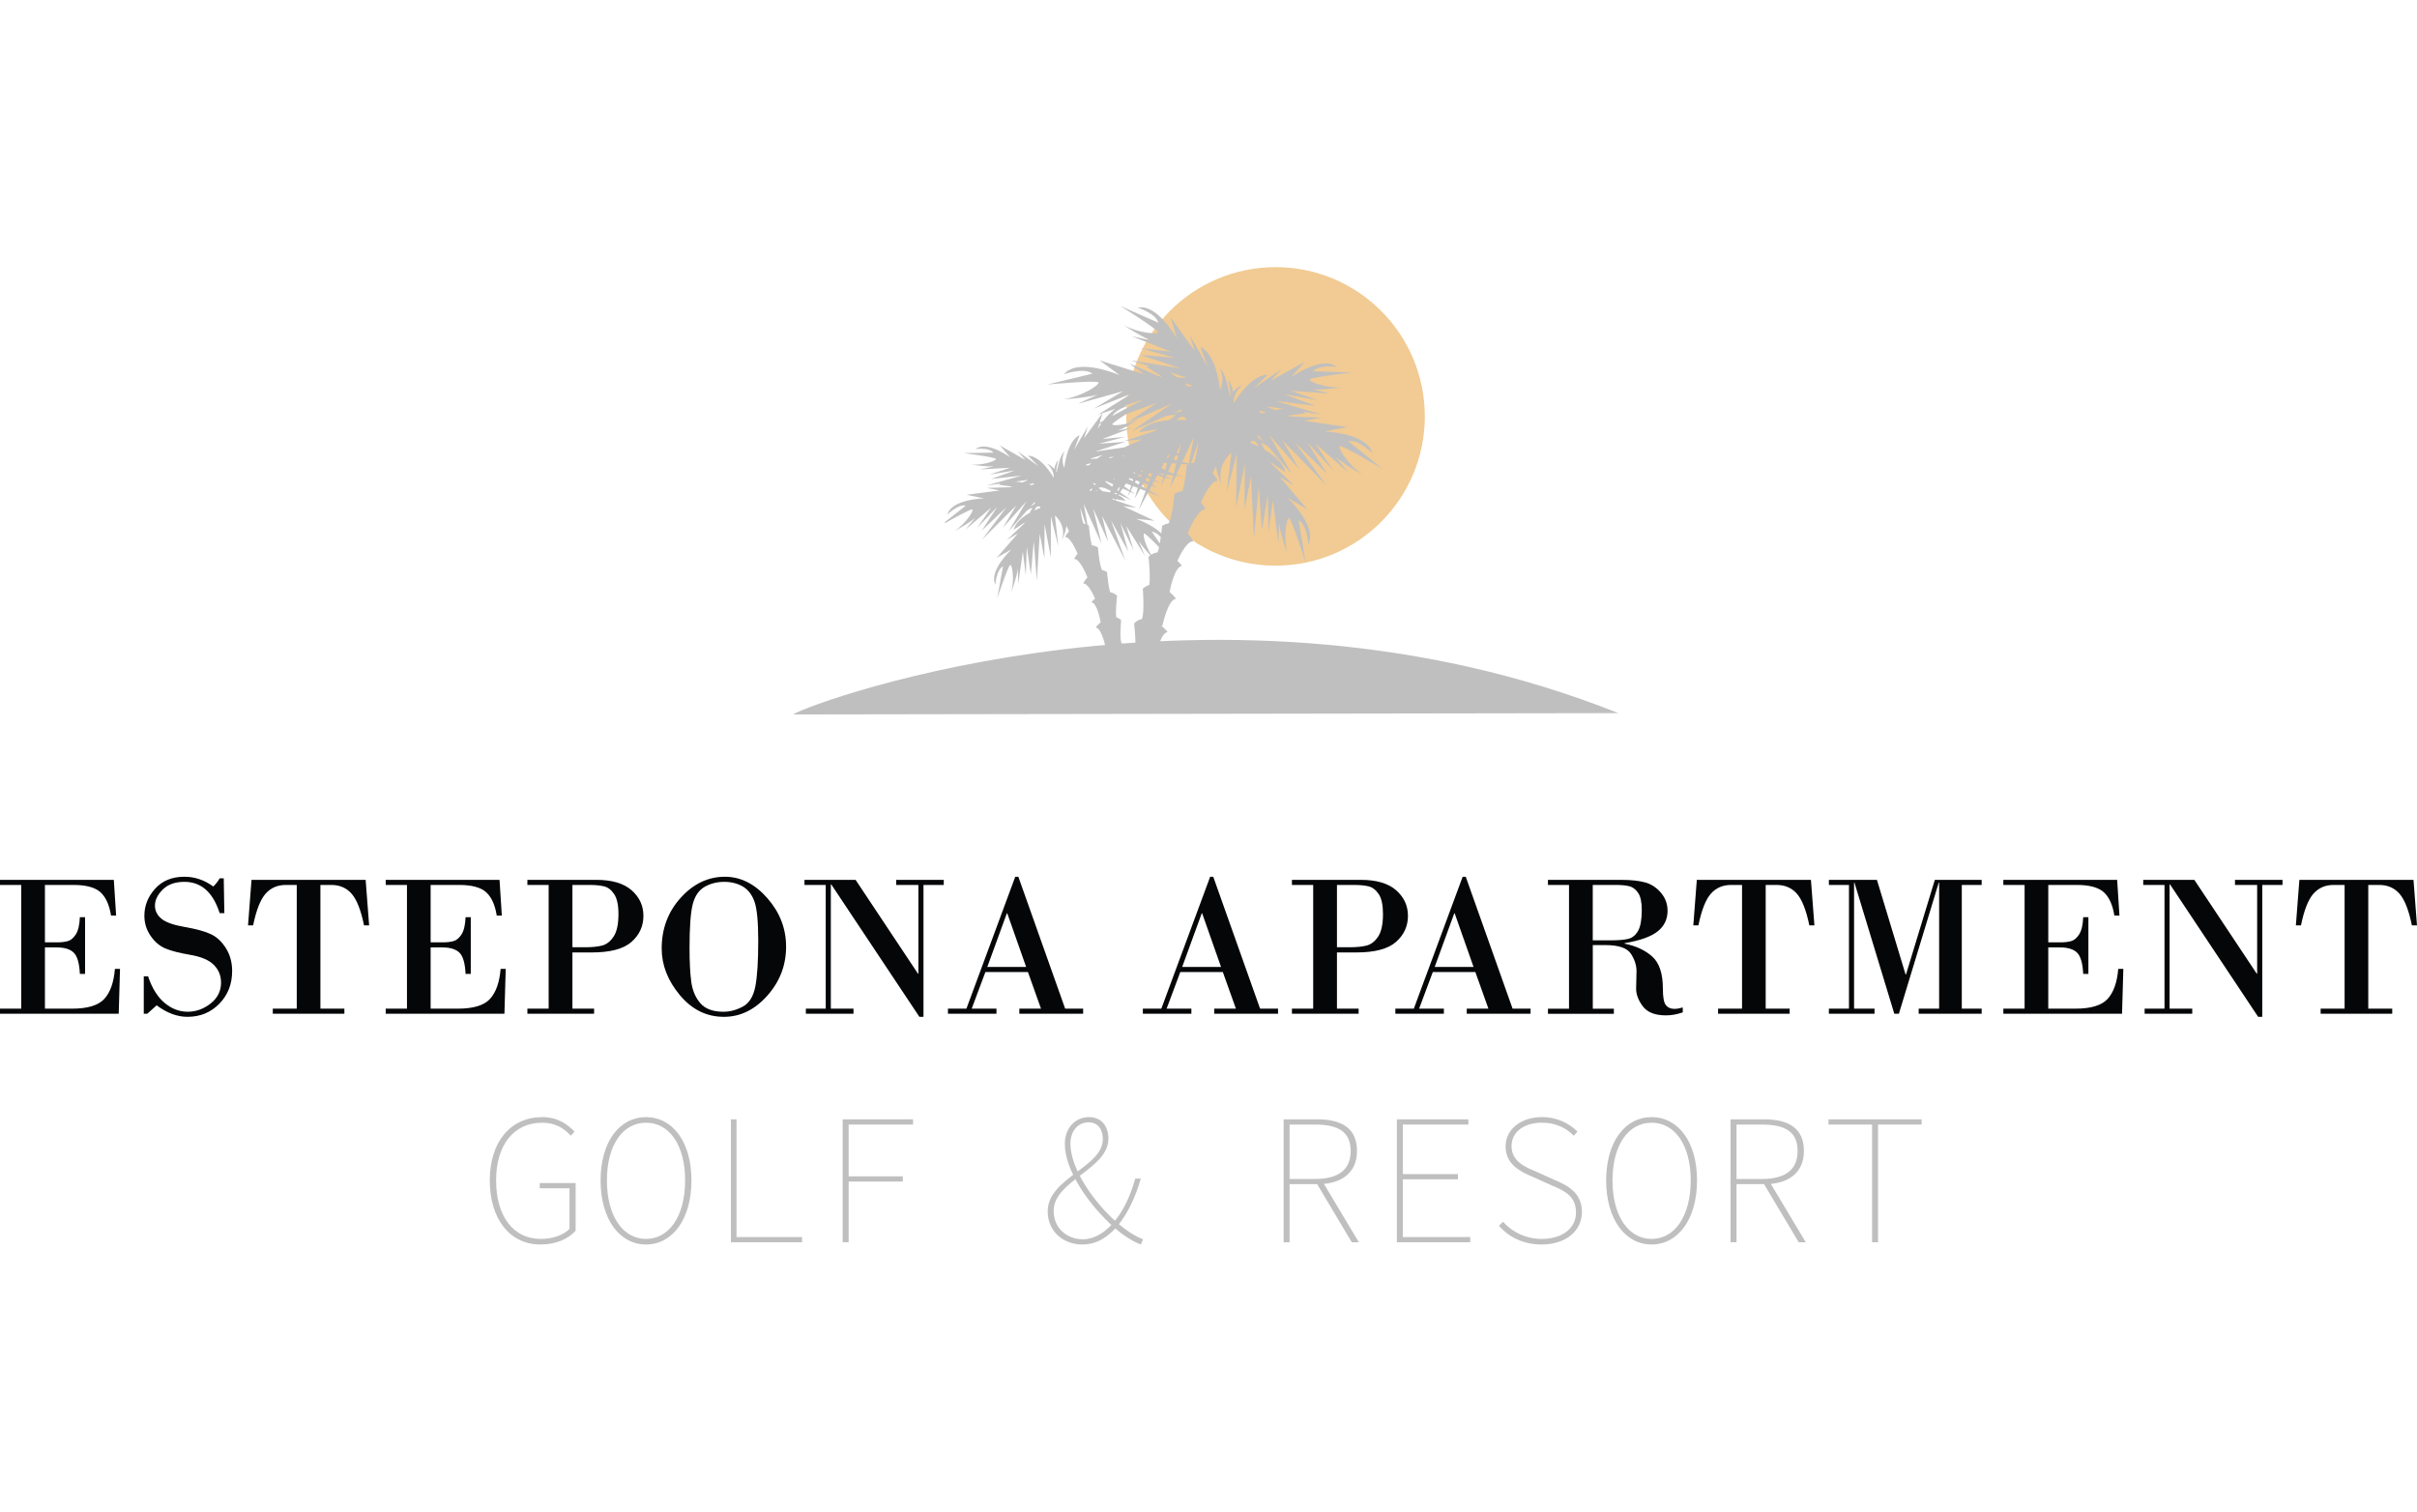 <?xml version="1.0" encoding="utf-8"?>
<!-- Generator: Adobe Illustrator 16.0.0, SVG Export Plug-In . SVG Version: 6.00 Build 0)  -->
<!DOCTYPE svg PUBLIC "-//W3C//DTD SVG 1.1//EN" "http://www.w3.org/Graphics/SVG/1.1/DTD/svg11.dtd">
<svg version="1.1" id="Livello_1" xmlns="http://www.w3.org/2000/svg" xmlns:xlink="http://www.w3.org/1999/xlink" x="0px" y="0px"
	 width="275px" height="172px" viewBox="0 0 275 172" enable-background="new 0 0 275 172" xml:space="preserve">
<g>
	<defs>
		<rect id="SVGID_1_" y="30.397" width="275" height="111.207"/>
	</defs>
	<clipPath id="SVGID_2_">
		<use xlink:href="#SVGID_1_"  overflow="visible"/>
	</clipPath>
	<path clip-path="url(#SVGID_2_)" fill="#050607" d="M5.112,100.691v6.533h1.375c0.484,0,0.895-0.047,1.232-0.143
		c0.337-0.094,0.64-0.35,0.909-0.766c0.269-0.418,0.422-1.068,0.46-1.955h0.591v6.453H9.088c-0.061-1.227-0.297-2.035-0.71-2.426
		c-0.412-0.389-1.042-0.584-1.891-0.584H5.112v6.965h3.102c1.757,0,2.975-0.371,3.652-1.109c0.678-0.738,1.081-1.877,1.21-3.414
		h0.579l-0.147,5.102H0v-0.578h2.419v-14.078H0v-0.578h12.951l0.261,4.066h-0.579c-0.197-1.234-0.603-2.123-1.216-2.668
		c-0.613-0.547-1.635-0.82-3.067-0.82H5.112z"/>
	<path clip-path="url(#SVGID_2_)" fill="#050607" d="M25.458,99.943l0.068,3.953h-0.534c-0.757-2.371-2.094-3.557-4.01-3.557
		c-1.061,0-1.883,0.293-2.471,0.881c-0.586,0.588-0.88,1.195-0.88,1.822c0,0.584,0.245,1.08,0.733,1.49
		c0.489,0.408,1.38,0.725,2.675,0.947c1.295,0.223,2.282,0.496,2.959,0.816c0.679,0.324,1.25,0.859,1.716,1.609
		c0.465,0.75,0.699,1.609,0.699,2.578c0,1.494-0.487,2.734-1.46,3.727c-0.973,0.992-2.18,1.488-3.618,1.488
		c-1.174,0-2.345-0.436-3.511-1.307l-1.068,0.955h-0.398v-4.262h0.489c0.446,1.342,1.071,2.348,1.874,3.023
		c0.803,0.674,1.682,1.012,2.635,1.012c0.947,0,1.816-0.314,2.607-0.938c0.792-0.627,1.188-1.416,1.188-2.369
		c0-0.803-0.275-1.479-0.824-2.027s-1.439-0.928-2.67-1.137c-1.23-0.209-2.175-0.451-2.834-0.727
		c-0.659-0.277-1.223-0.758-1.692-1.443c-0.47-0.686-0.704-1.445-0.704-2.277c0-1.152,0.408-2.18,1.227-3.086
		c0.817-0.904,1.927-1.357,3.329-1.357c1.174,0,2.269,0.371,3.284,1.113c0.279-0.264,0.522-0.574,0.727-0.93H25.458z"/>
	<path clip-path="url(#SVGID_2_)" fill="#050607" d="M28.617,100.113h12.985l0.397,5.18H41.42c-0.356-1.734-0.827-2.934-1.414-3.602
		c-0.587-0.666-1.357-1-2.312-1h-1.238v14.078h2.727v0.578h-8.146v-0.578h2.727v-14.078h-1.238c-0.954,0-1.725,0.334-2.311,1
		c-0.587,0.668-1.059,1.867-1.415,3.602h-0.58L28.617,100.113z"/>
	<path clip-path="url(#SVGID_2_)" fill="#050607" d="M48.997,100.691v6.533h1.375c0.485,0,0.896-0.047,1.232-0.143
		c0.337-0.094,0.64-0.35,0.909-0.766c0.269-0.418,0.422-1.068,0.46-1.955h0.591v6.453h-0.591c-0.061-1.227-0.297-2.035-0.71-2.426
		c-0.412-0.389-1.042-0.584-1.891-0.584h-1.375v6.965h3.102c1.757,0,2.974-0.371,3.652-1.109c0.677-0.738,1.081-1.877,1.209-3.414
		h0.58l-0.147,5.102H43.885v-0.578h2.419v-14.078h-2.419v-0.578h12.951l0.261,4.066h-0.579c-0.197-1.234-0.603-2.123-1.216-2.668
		c-0.613-0.547-1.635-0.82-3.067-0.82H48.997z"/>
	<path clip-path="url(#SVGID_2_)" fill="#050607" d="M65.129,108.373v6.396h2.465v0.578h-7.589v-0.578h2.419v-14.078h-2.419v-0.578
		h7.85c1.771,0,3.107,0.393,4.005,1.18c0.897,0.789,1.346,1.758,1.346,2.91c0,1.182-0.453,2.172-1.358,2.971
		s-2.411,1.199-4.516,1.199H65.129z M65.129,100.691v7.09h1.465c0.765,0,1.402-0.064,1.909-0.193
		c0.507-0.129,0.945-0.471,1.312-1.021c0.367-0.553,0.551-1.41,0.551-2.568c0-1.023-0.162-1.773-0.483-2.256
		c-0.321-0.48-0.702-0.777-1.141-0.887c-0.44-0.109-0.985-0.164-1.637-0.164H65.129z"/>
	<path clip-path="url(#SVGID_2_)" fill="#050607" d="M82.363,115.699c-1.969,0-3.641-0.826-5.016-2.477
		c-1.374-1.65-2.062-3.416-2.062-5.293c0-2.258,0.722-4.184,2.164-5.777c1.443-1.594,3.119-2.393,5.027-2.393
		c1.795,0,3.405,0.811,4.828,2.432c1.424,1.621,2.136,3.461,2.136,5.521c0,2.121-0.714,3.982-2.142,5.584
		S84.226,115.699,82.363,115.699 M82.408,100.34c-0.833,0-1.582,0.191-2.243,0.572c-0.664,0.383-1.113,1.049-1.353,1.996
		c-0.238,0.945-0.358,2.598-0.358,4.953c0,1.629,0.068,2.926,0.204,3.896c0.137,0.969,0.483,1.771,1.04,2.408
		c0.557,0.635,1.429,0.955,2.619,0.955c0.727,0,1.456-0.193,2.187-0.58s1.208-1.146,1.431-2.277
		c0.224-1.133,0.335-2.873,0.335-5.221c0-2.129-0.138-3.598-0.414-4.408c-0.276-0.811-0.72-1.396-1.33-1.756
		C83.917,100.521,83.211,100.34,82.408,100.34"/>
	<polygon clip-path="url(#SVGID_2_)" fill="#050607" points="105.072,100.691 105.072,115.699 104.606,115.699 94.575,100.625 
		94.53,100.625 94.53,114.77 97.108,114.77 97.108,115.348 91.689,115.348 91.689,114.77 93.95,114.77 93.95,100.691 
		91.531,100.691 91.531,100.113 97.347,100.113 104.447,110.791 104.493,110.791 104.493,100.691 101.971,100.691 101.971,100.113 
		107.378,100.113 107.378,100.691 	"/>
	<path clip-path="url(#SVGID_2_)" fill="#050607" d="M116.955,110.6h-4.839l-1.557,4.168h2.817v0.58h-5.521v-0.58h2.102
		l5.556-15.008h0.352l5.327,15.008h2.046v0.58h-7.26v-0.58h2.465L116.955,110.6z M112.332,110.02h4.419l-2.147-6.102h-0.046
		L112.332,110.02z"/>
	<path clip-path="url(#SVGID_2_)" fill="#050607" d="M139.13,110.6h-4.838l-1.557,4.168h2.818v0.58h-5.522v-0.58h2.103l5.555-15.008
		h0.352l5.328,15.008h2.045v0.58h-7.26v-0.58h2.465L139.13,110.6z M134.507,110.02h4.419l-2.148-6.102h-0.046L134.507,110.02z"/>
	<path clip-path="url(#SVGID_2_)" fill="#050607" d="M152.115,108.373v6.396h2.465v0.578h-7.588v-0.578h2.419v-14.078h-2.419v-0.578
		h7.851c1.771,0,3.106,0.393,4.004,1.18c0.897,0.789,1.346,1.758,1.346,2.91c0,1.182-0.453,2.172-1.358,2.971
		c-0.904,0.799-2.409,1.199-4.515,1.199H152.115z M152.115,100.691v7.09h1.466c0.765,0,1.4-0.064,1.908-0.193
		s0.944-0.471,1.313-1.021c0.366-0.553,0.55-1.41,0.55-2.568c0-1.023-0.159-1.773-0.481-2.256c-0.322-0.48-0.703-0.777-1.143-0.887
		c-0.438-0.109-0.984-0.164-1.634-0.164H152.115z"/>
	<path clip-path="url(#SVGID_2_)" fill="#050607" d="M167.86,110.6h-4.839l-1.557,4.168h2.817v0.58h-5.521v-0.58h2.102l5.556-15.008
		h0.352l5.329,15.008h2.045v0.58h-7.26v-0.58h2.465L167.86,110.6z M163.237,110.02h4.419l-2.147-6.102h-0.045L163.237,110.02z"/>
	<path clip-path="url(#SVGID_2_)" fill="#050607" d="M178.518,114.77v-14.078h-2.398v-0.578h8.351c1.091,0,1.986,0.094,2.687,0.283
		s1.304,0.582,1.813,1.176c0.507,0.596,0.76,1.277,0.76,2.051c0,0.963-0.37,1.742-1.113,2.34c-0.741,0.6-1.998,1.051-3.771,1.354
		v0.055c1.272,0.252,2.315,0.736,3.13,1.455c0.813,0.721,1.221,1.939,1.221,3.658c0,0.984,0.116,1.615,0.348,1.893
		c0.229,0.275,0.55,0.414,0.959,0.414c0.265,0,0.582-0.053,0.955-0.16v0.559c-0.659,0.227-1.296,0.34-1.91,0.34
		c-1.248,0-2.131-0.35-2.646-1.045c-0.516-0.697-0.765-1.379-0.749-2.045l0.044-1.932c0-0.674-0.213-1.338-0.641-1.994
		c-0.428-0.654-1.4-0.982-2.913-0.982h-1.422v7.238h2.398v0.578h-7.499v-0.578H178.518z M181.22,100.691v6.305h2.046
		c0.878,0,1.548-0.059,2.01-0.174c0.463-0.119,0.832-0.426,1.108-0.922s0.414-1.285,0.414-2.367c0-0.887-0.14-1.535-0.42-1.943
		s-0.619-0.66-1.017-0.756s-0.918-0.143-1.563-0.143H181.22z"/>
	<path clip-path="url(#SVGID_2_)" fill="#050607" d="M193.059,100.113h12.984l0.397,5.18h-0.579
		c-0.355-1.734-0.828-2.934-1.415-3.602c-0.587-0.666-1.356-1-2.312-1h-1.238v14.078h2.727v0.578h-8.146v-0.578h2.728v-14.078
		h-1.238c-0.954,0-1.725,0.334-2.313,1c-0.586,0.668-1.058,1.867-1.414,3.602h-0.579L193.059,100.113z"/>
	<polygon clip-path="url(#SVGID_2_)" fill="#050607" points="208.087,100.113 213.553,100.113 216.813,110.883 216.858,110.883 
		220.141,100.113 225.469,100.113 225.469,100.691 223.208,100.691 223.208,114.77 225.469,114.77 225.469,115.348 218.302,115.348 
		218.302,114.77 220.63,114.77 220.63,100.43 220.585,100.43 216.051,115.348 215.529,115.348 210.996,100.43 210.951,100.43 
		210.951,114.77 213.279,114.77 213.279,115.348 208.087,115.348 208.087,114.77 210.371,114.77 210.371,100.691 208.087,100.691 	
		"/>
	<path clip-path="url(#SVGID_2_)" fill="#050607" d="M233.047,100.691v6.533h1.374c0.484,0,0.896-0.047,1.232-0.143
		c0.338-0.094,0.641-0.35,0.909-0.766c0.269-0.418,0.423-1.068,0.46-1.955h0.59v6.453h-0.59c-0.061-1.227-0.297-2.035-0.71-2.426
		c-0.413-0.389-1.044-0.584-1.892-0.584h-1.374v6.965h3.101c1.757,0,2.975-0.371,3.652-1.109s1.081-1.877,1.21-3.414h0.579
		l-0.147,5.102h-13.507v-0.578h2.419v-14.078h-2.419v-0.578h12.95l0.262,4.066h-0.579c-0.197-1.234-0.603-2.123-1.216-2.668
		c-0.614-0.547-1.635-0.82-3.068-0.82H233.047z"/>
	<polygon clip-path="url(#SVGID_2_)" fill="#050607" points="257.393,100.691 257.393,115.699 256.926,115.699 246.896,100.625 
		246.85,100.625 246.85,114.77 249.429,114.77 249.429,115.348 244.01,115.348 244.01,114.77 246.271,114.77 246.271,100.691 
		243.851,100.691 243.851,100.113 249.667,100.113 256.768,110.791 256.813,110.791 256.813,100.691 254.291,100.691 
		254.291,100.113 259.698,100.113 259.698,100.691 	"/>
	<path clip-path="url(#SVGID_2_)" fill="#050607" d="M261.618,100.113h12.984l0.397,5.18h-0.579
		c-0.356-1.734-0.828-2.934-1.414-3.602c-0.587-0.666-1.357-1-2.312-1h-1.238v14.078h2.726v0.578h-8.145v-0.578h2.727v-14.078
		h-1.238c-0.955,0-1.726,0.334-2.313,1c-0.587,0.668-1.058,1.867-1.415,3.602h-0.579L261.618,100.113z"/>
	<path clip-path="url(#SVGID_2_)" fill="#C0BFBF" d="M55.727,134.314c0-4.408,2.373-7.205,5.975-7.205
		c1.822,0,2.945,0.891,3.666,1.652l-0.424,0.469c-0.72-0.807-1.715-1.484-3.242-1.484c-3.263,0-5.255,2.541-5.255,6.568
		c0,4.025,1.908,6.654,5.086,6.654c1.334,0,2.564-0.426,3.263-1.145v-4.621h-3.39v-0.592h4.089v5.424
		c-0.848,0.934-2.204,1.568-4.005,1.568C58.015,141.604,55.727,138.721,55.727,134.314"/>
	<path clip-path="url(#SVGID_2_)" fill="#C0BFBF" d="M68.333,134.314c0-4.408,2.161-7.205,5.17-7.205c3.009,0,5.17,2.797,5.17,7.205
		c0,4.406-2.161,7.289-5.17,7.289C70.494,141.604,68.333,138.721,68.333,134.314 M77.952,134.314c0-4.027-1.801-6.568-4.449-6.568
		c-2.648,0-4.45,2.541-4.45,6.568c0,4.025,1.802,6.654,4.45,6.654C76.151,140.969,77.952,138.34,77.952,134.314"/>
	<polygon clip-path="url(#SVGID_2_)" fill="#C0BFBF" points="83.164,127.363 83.8,127.363 83.8,140.756 91.259,140.756 
		91.259,141.35 83.164,141.35 	"/>
	<polygon clip-path="url(#SVGID_2_)" fill="#C0BFBF" points="95.877,127.363 103.886,127.363 103.886,127.957 96.555,127.957 
		96.555,133.848 102.721,133.848 102.721,134.441 96.555,134.441 96.555,141.35 95.877,141.35 	"/>
	<path clip-path="url(#SVGID_2_)" fill="#C0BFBF" d="M119.204,137.832c0-3.814,6.273-5,6.273-8.221c0-0.934-0.425-1.908-1.611-1.908
		c-1.313,0-2.077,1.102-2.077,2.416c0,2.924,2.755,6.779,5.298,8.984c1.06,0.932,2.077,1.566,2.967,1.906l-0.255,0.594
		c-0.89-0.34-1.949-0.977-3.094-1.992c-2.711-2.416-5.551-6.357-5.551-9.451c0-1.779,1.144-3.051,2.754-3.051
		c1.441,0,2.204,1.061,2.204,2.459c0,3.475-6.23,4.746-6.23,8.221c0,1.949,1.526,3.221,3.306,3.221c1.314,0,2.5-0.764,3.433-1.822
		c1.187-1.355,1.992-3.094,2.542-5.086h0.636c-0.593,2.078-1.483,4.004-2.712,5.467c-1.059,1.188-2.288,2.035-3.941,2.035
		C121.026,141.604,119.204,140.162,119.204,137.832"/>
	<path clip-path="url(#SVGID_2_)" fill="#C0BFBF" d="M146.049,127.363h3.855c2.756,0,4.492,1.018,4.492,3.604
		c0,2.457-1.736,3.771-4.492,3.771h-3.178v6.611h-0.678V127.363z M149.65,134.145c2.585,0,4.026-1.018,4.026-3.178
		c0-2.205-1.441-3.01-4.026-3.01h-2.924v6.188H149.65z M150.499,134.484l4.109,6.865h-0.805l-4.068-6.824L150.499,134.484z"/>
	<polygon clip-path="url(#SVGID_2_)" fill="#C0BFBF" points="158.931,127.363 167.067,127.363 167.067,127.957 159.608,127.957 
		159.608,133.594 165.881,133.594 165.881,134.186 159.608,134.186 159.608,140.756 167.278,140.756 167.278,141.35 158.931,141.35 
			"/>
	<path clip-path="url(#SVGID_2_)" fill="#C0BFBF" d="M170.541,139.484l0.467-0.467c1.059,1.188,2.627,1.951,4.406,1.951
		c2.374,0,3.899-1.23,3.899-3.01c0-1.865-1.292-2.459-2.798-3.094l-2.16-0.975c-1.272-0.531-3.052-1.357-3.052-3.434
		c0-1.992,1.779-3.348,4.153-3.348c1.78,0,3.179,0.783,4.026,1.652l-0.425,0.469c-0.848-0.893-2.075-1.484-3.602-1.484
		c-2.076,0-3.475,1.059-3.475,2.668c0,1.738,1.589,2.395,2.669,2.84l2.162,0.977c1.652,0.697,3.177,1.523,3.177,3.686
		c0,2.119-1.821,3.688-4.576,3.688C173.253,141.604,171.643,140.713,170.541,139.484"/>
	<path clip-path="url(#SVGID_2_)" fill="#C0BFBF" d="M182.745,134.314c0-4.408,2.161-7.205,5.17-7.205c3.01,0,5.17,2.797,5.17,7.205
		c0,4.406-2.16,7.289-5.17,7.289C184.906,141.604,182.745,138.721,182.745,134.314 M192.365,134.314c0-4.027-1.802-6.568-4.45-6.568
		s-4.449,2.541-4.449,6.568c0,4.025,1.801,6.654,4.449,6.654S192.365,138.34,192.365,134.314"/>
	<path clip-path="url(#SVGID_2_)" fill="#C0BFBF" d="M196.898,127.363h3.856c2.754,0,4.492,1.018,4.492,3.604
		c0,2.457-1.738,3.771-4.492,3.771h-3.179v6.611h-0.678V127.363z M200.501,134.145c2.584,0,4.025-1.018,4.025-3.178
		c0-2.205-1.441-3.01-4.025-3.01h-2.925v6.188H200.501z M201.347,134.484l4.112,6.865h-0.807l-4.067-6.824L201.347,134.484z"/>
	<polygon clip-path="url(#SVGID_2_)" fill="#C0BFBF" points="213.001,127.957 208.042,127.957 208.042,127.363 218.638,127.363 
		218.638,127.957 213.679,127.957 213.679,141.35 213.001,141.35 	"/>
	<path clip-path="url(#SVGID_2_)" fill="#F1CB93" d="M162.112,47.38c0,9.379-7.604,16.983-16.984,16.983
		c-9.379,0-16.982-7.604-16.982-16.983s7.603-16.983,16.982-16.983C154.508,30.397,162.112,38,162.112,47.38"/>
	<path clip-path="url(#SVGID_2_)" fill="#C0BFBF" d="M125.692,74.525c0.848,0.109,1.669,0.259,2.456,0.437
		c0.029-0.514,0.087-1.023,0.115-1.248c0.009-0.035,0.015-0.075,0.016-0.122c0,0-0.235-0.298-0.68-0.398
		c-0.196-0.505-0.087-2.052-0.05-2.499c0.007-0.036,0.012-0.076,0.012-0.123c0,0-0.196-0.228-0.553-0.335
		c-0.102-0.631,0.033-1.913,0.079-2.312c0.008-0.035,0.014-0.075,0.015-0.122c0,0-0.275-0.342-0.787-0.411
		c-0.201-0.632-0.314-1.793-0.348-2.17c0.002-0.036,0-0.077-0.009-0.123c0,0-0.216-0.181-0.566-0.234
		c-0.271-0.485-0.419-1.997-0.457-2.438c0.002-0.036-0.001-0.077-0.01-0.124c0,0-0.269-0.222-0.692-0.246
		c-0.192-0.642-0.3-1.753-0.332-2.121c0.001-0.036-0.001-0.078-0.01-0.123c0,0-0.059-0.049-0.164-0.103l-0.423-2.379l2.023,4.526
		l-0.78-3.287c0.036-0.032,0.071-0.065,0.106-0.099l1.441,3.202l-0.704-2.966l2.63,5.042l-1.597-4.51l1.947,3.513l-0.886-3.208
		l1.495,3.063l-0.834-2.752l2.109,3.365l-0.709-1.695c0.308,0.494,0.845,1.125,1.334,1.664c-0.134,0.102-0.204,0.186-0.204,0.186
		c0,0.062,0.006,0.114,0.017,0.161c0.054,0.523,0.208,2.204,0.063,3.029c-0.47,0.135-0.731,0.43-0.731,0.43
		c-0.001,0.062,0.003,0.115,0.013,0.162c0.039,0.588,0.155,2.618-0.11,3.276c-0.584,0.124-0.896,0.512-0.896,0.512
		c0.001,0.062,0.007,0.114,0.019,0.161c0.056,0.504,0.212,2.073,0.103,2.928c-0.471,0.158-0.718,0.474-0.718,0.474
		c0,0.062,0.009,0.115,0.02,0.16c0.013,0.093,0.027,0.222,0.044,0.376c1.14,0.273,2.202,0.603,3.157,0.945
		c0.173-0.309,0.376-0.525,0.61-0.553c0,0-0.281-0.384-0.725-0.699c-0.015-0.012-0.029-0.023-0.043-0.034
		c0.153-0.751,0.619-2.706,1.353-2.782c0,0-0.269-0.377-0.701-0.695c0.038-0.026,0.077-0.053,0.116-0.082
		c0,0,0.623-2.955,1.535-3.011c0,0-0.258-0.397-0.684-0.735c-0.015-0.015-0.031-0.029-0.047-0.042
		c0.096-0.498,0.602-2.893,1.418-2.97c0,0-0.201-0.286-0.533-0.571c0.367-0.803,1.137-2.283,1.801-2.212
		c0,0-0.188-0.433-0.549-0.837c-0.025-0.031-0.05-0.061-0.076-0.093c0.003-0.001,0.006-0.002,0.009-0.003
		c0,0,1.111-2.81,2.018-2.712c0,0-0.174-0.401-0.51-0.791c0.3-0.692,1.171-2.535,1.911-2.456c0,0-0.188-0.43-0.549-0.834
		c-0.009-0.012-0.018-0.023-0.028-0.035c0.061-0.147,0.187-0.44,0.357-0.781c0.248,1.231,0.659,2.153,0.659,2.153
		c-0.67-2.327,1.109-3.702,1.109-3.702l-0.566,4.582l1.169-4.457l-0.074,6.112l1.002-4.954l-0.047,5.146l0.744-3.684l0.336,7.003
		l0.546-5.875l0.362,4.938l0.665-4.049l0.09,4.202l0.489-3.512l0.623,4.856l0.082-2.263c0.126,1.006,0.622,2.559,0.954,3.52
		c-0.509-1.915-0.094-4.175,0.179-4.11c0.313,0.074,1.886,5.014,1.886,5.014l-0.798-4.796c0.995,0.566,1.103,2.765,1.103,2.765
		c1.077-2.07-2.356-5.317-2.356-5.317l2.229,1.316l-3.131-3.693l1.64,0.99l-2.522-2.428l-0.104-0.208l1.631,1.115
		c-0.23-1.09-1.33-1.964-2.362-2.562l-0.397-0.787c0.454,0.175,0.764,0.42,0.851,0.495l2.648,3.067l-2.597-4.487l3.462,3.987
		l-1.932-3.338l5.02,5.154l-3.575-4.886l3.636,3.549l-2.241-3.564l2.926,3.168l-2.012-3.032l3.78,3.31L151.965,52
		c0.781,0.688,2.218,1.544,3.126,2.057c-1.691-1.126-2.911-3.146-2.658-3.281c0.292-0.156,4.86,2.572,4.86,2.572l-3.875-3.143
		c1.148-0.243,2.726,1.374,2.726,1.374c-0.578-2.322-5.423-2.483-5.423-2.483l2.604-0.503l-4.914-0.711l1.931-0.353l-3.55-0.15
		l-0.228-0.095l1.979-0.248c-0.093-0.07-0.192-0.129-0.297-0.184l2.122,0.317l-5.172-1.536l4.494,0.554l-3.514-1.317l3.785,0.667
		l-3.063-1.064l4.468,0.308l-2.018-0.477c0.926,0.066,2.406-0.103,3.326-0.229c-1.807,0.114-3.761-0.66-3.653-0.893
		c0.122-0.269,4.834-0.8,4.834-0.8l-4.444-0.138c0.684-0.792,2.676-0.496,2.676-0.496c-1.665-1.335-5.187,1.167-5.187,1.167
		l1.575-1.765l-3.87,2.15l1.178-1.292l-3.134,2.185l1.593-1.563c-2.016,0.024-3.875,3.25-3.875,3.25
		c-0.052-1.298,1.002-2.065,1.002-2.065c-0.323,0.066-0.71,0.382-1.082,0.771c-0.084-0.532-0.254-1.026-0.568-1.351
		c0,0,0.186,0.682,0.271,1.351c-0.05,0.021-0.098,0.045-0.146,0.071c-0.174-0.942-0.517-2.339-1.054-2.746
		c0,0,0.657,1.219,0.015,2.44c0,0-0.307-3.946-2.23-4.895l0.814,2.231l-2.006-3.535l0.538,1.781l-2.729-3.836l0.704,2.416
		c0,0-2.231-4.017-4.442-3.5c0,0,2.046,0.631,2.339,1.705l-4.327-1.907c0,0,4.277,2.671,4.271,2.985
		c-0.003,0.271-2.232,0.118-3.914-0.82c0.826,0.543,2.168,1.384,3.086,1.745l-2.153-0.467l4.426,1.754l-3.426-0.385l3.937,1.096
		l-3.975-0.347l4.565,1.531l-5.666-0.9l2.182,0.671c-0.125,0.004-0.248,0.015-0.369,0.04l1.783,1.144l-0.26-0.014l-3.475-1.484
		l1.691,1.225l-5.043-1.572l2.27,1.678c0,0-4.722-2.068-6.343-0.104c0,0,2.255-0.829,3.246-0.069l-5.158,1.239
		c0,0,5.633-0.524,5.841-0.239c0.181,0.245-1.913,1.623-4.052,1.929c1.105-0.076,2.876-0.238,3.94-0.54l-2.24,1.046l5.144-1.441
		l-3.321,1.984l4.261-1.697l-3.784,2.392l0.492-0.167l-2.083,2.849l0.429-1.353l-1.566,2.675l0.645-1.693
		c-1.476,0.705-1.751,3.711-1.751,3.711c-0.479-0.938,0.036-1.861,0.036-1.861c-0.414,0.306-0.689,1.367-0.832,2.083
		c-0.035-0.021-0.073-0.04-0.109-0.056c0.07-0.508,0.22-1.027,0.22-1.027c-0.244,0.245-0.379,0.619-0.448,1.024
		c-0.28-0.301-0.571-0.544-0.817-0.599c0,0,0.796,0.597,0.743,1.585c0,0-1.385-2.479-2.922-2.517l1.2,1.207l-2.369-1.697
		l0.887,0.998l-2.932-1.679l1.185,1.362c0,0-2.661-1.945-3.945-0.944c0,0,1.522-0.204,2.035,0.407l-3.39,0.059
		c0,0,3.587,0.453,3.678,0.66c0.079,0.178-1.418,0.749-2.797,0.643c0.701,0.105,1.829,0.25,2.536,0.208l-1.543,0.343l3.411-0.189
		L112.572,54l2.893-0.47l-2.693,0.97l3.434-0.377l-3.96,1.117l1.622-0.219c-0.08,0.041-0.158,0.085-0.229,0.139l1.506,0.208
		l-0.175,0.069l-2.71,0.079l1.471,0.289l-3.755,0.493l1.98,0.41c0,0-3.696,0.073-4.161,1.839c0,0,1.219-1.217,2.093-1.021
		l-2.375,1.875v0.133c1.017-0.576,2.958-1.653,3.122-1.563c0.191,0.105-0.759,1.634-2.061,2.476
		c0.695-0.381,1.801-1.019,2.404-1.537l-1.143,1.355l2.916-2.486l-1.565,2.291l2.264-2.386l-1.747,2.695l2.81-2.669l-2.776,3.69
		l3.88-3.879l-1.506,2.525l2.681-3.005l-2.025,3.395l2.045-2.309c0.059-0.049,0.3-0.24,0.658-0.372l-0.311,0.596
		c-0.793,0.445-1.641,1.1-1.828,1.929l1.257-0.834l-0.082,0.158l-1.95,1.827l1.259-0.738l-2.424,2.786l1.712-0.98
		c0,0-2.651,2.441-1.851,4.031c0,0,0.104-1.677,0.868-2.098l-0.658,3.65c0,0,1.25-3.752,1.491-3.806
		c0.208-0.047,0.5,1.683,0.094,3.139c0.262-0.729,0.656-1.909,0.763-2.677l0.041,1.728l0.523-3.696l0.337,2.683l0.112-3.204
		l0.467,3.095l0.326-3.763l0.356,4.486l0.328-5.338l0.531,2.817l0.016-3.926l0.714,3.788l0.005-4.662l0.847,3.411l-0.386-3.5
		c0,0,1.343,1.066,0.808,2.835c0,0,0.323-0.699,0.525-1.636c0.126,0.263,0.219,0.488,0.264,0.6
		c-0.004,0.005-0.009,0.011-0.014,0.017c-0.284,0.308-0.433,0.64-0.433,0.64c0.564-0.053,1.208,1.362,1.43,1.892
		c-0.259,0.295-0.397,0.599-0.397,0.599c0.694-0.064,1.511,2.089,1.511,2.089c0.003,0.001,0.005,0.002,0.008,0.004
		c-0.017,0.02-0.034,0.04-0.05,0.06c-0.286,0.307-0.436,0.641-0.436,0.641c0.507-0.047,1.079,1.09,1.351,1.707
		c-0.255,0.214-0.411,0.429-0.411,0.429c0.62,0.068,0.981,1.899,1.05,2.281c-0.01,0.009-0.021,0.018-0.031,0.026
		c-0.332,0.255-0.535,0.559-0.535,0.559c0.693,0.052,1.14,2.312,1.14,2.312c0.03,0.022,0.06,0.045,0.088,0.064
		c-0.333,0.238-0.541,0.522-0.541,0.522C125.479,74.311,125.592,74.396,125.692,74.525 M116.883,59.25l-0.133,0.125l0.048-0.068
		L116.883,59.25z M115.532,55.42l-0.168,0.005l0.085-0.017L115.532,55.42z M116.938,54.648l-0.642,0.256
		c-0.237-0.049-0.484-0.089-0.734-0.112l1.288-0.174C116.879,54.627,116.908,54.637,116.938,54.648 M117.671,55.085l-0.291,0.116
		c-0.099-0.033-0.208-0.068-0.327-0.103l0.517-0.101C117.605,55.025,117.639,55.053,117.671,55.085 M117.791,57.139l-0.11,0.21
		c-0.161,0.096-0.313,0.197-0.446,0.301l0.417-0.471c0.018-0.009,0.046-0.025,0.086-0.046
		C117.755,57.137,117.773,57.138,117.791,57.139 M117.939,56.856l-0.002,0.004c-0.003,0.002-0.003,0.003-0.005,0.005L117.939,56.856
		z M118.37,57.634c-0.003,0.05-0.008,0.102-0.015,0.157c-0.18,0.069-0.425,0.171-0.703,0.304l0.323-0.459
		C118.101,57.622,118.233,57.621,118.37,57.634 M120.28,53.524c-0.012,0.064-0.023,0.124-0.033,0.18
		c-0.027-0.034-0.056-0.068-0.084-0.102c0.005-0.064,0.012-0.131,0.021-0.199C120.208,53.432,120.241,53.474,120.28,53.524
		 M144.221,52.343l0.11,0.076l0.063,0.091L144.221,52.343z M142.886,49.198c-0.002-0.001-0.004-0.003-0.007-0.005l-0.002-0.005
		L142.886,49.198z M146.058,47.347l0.108-0.014l0.109,0.023L146.058,47.347z M144.229,46.308c0.039-0.013,0.077-0.025,0.115-0.037
		l1.683,0.251c-0.328,0.027-0.651,0.075-0.964,0.135L144.229,46.308z M144.068,46.897c-0.154,0.044-0.298,0.088-0.429,0.13
		l-0.382-0.159c0.045-0.04,0.09-0.077,0.135-0.112L144.068,46.897z M143.206,49.839l-0.141-0.278
		c0.023-0.001,0.048-0.004,0.07-0.006c0.052,0.027,0.089,0.048,0.111,0.061l0.537,0.623
		C143.612,50.102,143.415,49.967,143.206,49.839 M142.297,50.195c0.18-0.015,0.353-0.009,0.516,0.01l0.417,0.609
		c-0.36-0.179-0.683-0.317-0.917-0.411C142.306,50.33,142.3,50.261,142.297,50.195 M139.865,44.777
		c0.054-0.065,0.098-0.118,0.129-0.155c0.01,0.088,0.02,0.176,0.024,0.261c-0.037,0.044-0.075,0.089-0.112,0.133
		C139.895,44.942,139.881,44.862,139.865,44.777 M124.155,52.146l1.325-0.387c-0.231,0.13-0.454,0.276-0.663,0.426l-0.733,0.027
		C124.108,52.19,124.131,52.168,124.155,52.146 M125.069,48.242l0.26-0.095c-0.271,0.378-0.432,0.659-0.432,0.659L125.069,48.242z
		 M126.921,46.512c-0.542,0.352-1.032,0.896-1.393,1.366l-0.416,0.224l0.333-1.089L126.921,46.512z M130.044,45.451l-3.47,1.865
		c0.362-0.726,1.746-1.132,1.746-1.132c-0.104-0.026-0.211-0.039-0.317-0.039L130.044,45.451z M133.321,45.935l-4.551,3.114
		l3.945-1.728c0.118-0.031,0.528-0.126,1.046-0.085l-0.742,0.573c-1.263,0.099-2.72,0.433-3.44,1.375l2.075-0.321l-0.197,0.151
		l-3.531,1.172l2.023-0.199l-2.032,0.914l-3.35,0.487l3.498-1.121l-3.036,0.225l3.015-0.796l-2.618,0.259l3.394-1.293l-1.647,0.334
		c0.704-0.265,1.736-0.893,2.372-1.299c-1.292,0.697-2.995,0.792-2.995,0.585c0-0.117,0.78-0.649,1.581-1.165l3.424-1.26
		l-3.383,2.315l1.923-0.835c-0.055,0.038-0.26,0.175-0.549,0.36c0.196-0.106,0.384-0.227,0.555-0.362L133.321,45.935z
		 M125.862,52.307l0.092-0.021l-0.17,0.07L125.862,52.307z M127.116,56.176l-0.038,0.088c-0.095-0.039-0.192-0.075-0.291-0.106
		c0.026-0.032,0.052-0.063,0.078-0.096L127.116,56.176z M127.102,55.77c0.093-0.118,0.181-0.235,0.264-0.349l0.066,0.03
		l-0.184,0.422L127.102,55.77z M126.609,54.432l0.194,0.075c-0.003,0.017-0.006,0.036-0.01,0.055L126.609,54.432z M126.337,52.128
		l-0.2,0.007L126.354,52l0.375-0.034L126.337,52.128z M127.582,55.105l-0.003,0.009l-0.001-0.001
		C127.578,55.11,127.58,55.107,127.582,55.105 M130.848,54.506l-0.145,0.394l-0.405-0.264l0.167-0.291L130.848,54.506z
		 M130.596,54.114l0.172-0.301l0.302,0.09l-0.151,0.41L130.596,54.114z M130.612,55.147l-0.175,0.474l-0.533-0.296l0.204-0.357
		L130.612,55.147z M129.779,53.611l0.039-0.077l0.195,0.058l-0.041,0.138L129.779,53.611z M129.865,54.099l-0.063,0.215
		l-0.285-0.186l0.072-0.144L129.865,54.099z M129.659,54.81l-0.095,0.327l-0.434-0.241l0.118-0.232L129.659,54.81z M128.927,53.744
		l0.017-0.026l0.225,0.094l-0.023,0.076L128.927,53.744z M128.934,54.552l-0.063,0.199l-0.438-0.242l0.071-0.109L128.934,54.552z
		 M128.715,55.239l-0.175,0.552l-0.642-0.452l0.214-0.332L128.715,55.239z M127.892,51.891l-0.193,0.058l0.107-0.076l0.19-0.017
		C127.996,51.856,127.958,51.868,127.892,51.891 M134.974,47.606c-0.034,0.062-0.071,0.125-0.112,0.19
		c-0.267-0.016-0.639-0.031-1.066-0.025l0.68-0.392C134.64,47.436,134.807,47.509,134.974,47.606 M134.875,46.376
		c-0.003,0-0.005,0.001-0.008,0.002l0.012-0.005L134.875,46.376z M134.264,46.848c-0.259,0.028-0.51,0.065-0.738,0.118l0.801-0.351
		c0.027-0.001,0.073-0.004,0.135-0.007c0.021,0.012,0.042,0.025,0.064,0.037L134.264,46.848z M134.416,50.4l-0.306,1.217
		c-0.071-0.034-0.144-0.064-0.22-0.091L134.416,50.4z M134.047,51.861l-0.135,0.538l-0.385-0.098l0.235-0.502
		C133.863,51.818,133.959,51.839,134.047,51.861 M133.825,52.745l-0.291,1.164c-0.224-0.083-0.436-0.173-0.632-0.268l0.435-0.932
		C133.498,52.72,133.662,52.732,133.825,52.745 M132.909,52.143l-0.166-0.041l0.201-0.375c0.023-0.001,0.047-0.002,0.071-0.002
		L132.909,52.143z M133.486,54.1l-0.12,0.472l-0.732-0.354l0.105-0.224C132.983,54.034,133.236,54.069,133.486,54.1 M132.575,53.475
		c-0.161-0.087-0.307-0.174-0.432-0.258l0.298-0.555c0.105,0.003,0.217,0.008,0.334,0.014L132.575,53.475z M131.9,48.867l0.102-0.06
		l0.142-0.022L131.9,48.867z M132.457,53.944l-0.042,0.167l-0.598-0.29l0.009-0.018C132.016,53.855,132.229,53.902,132.457,53.944
		 M132.671,43.149l-0.215-0.092l0.117,0.029L132.671,43.149z M134.902,42.991l-0.961-0.048c-0.271-0.2-0.56-0.396-0.862-0.571
		l1.729,0.532C134.84,42.932,134.872,42.961,134.902,42.991 M135.576,43.973l-0.438-0.021c-0.105-0.101-0.222-0.209-0.351-0.323
		l0.714,0.175C135.526,43.859,135.553,43.916,135.576,43.973 M135.521,52.716l0.818-2.443c-0.092,0.744-0.256,1.82-0.487,2.379
		C135.729,52.664,135.619,52.686,135.521,52.716 M135.256,52.741l-0.734-0.187l1.316-2.84L135.256,52.741z M131.959,61.828
		l-0.906-1.331c0.371,0.031,0.727,0.306,1.02,0.623C132.04,61.35,132.002,61.591,131.959,61.828 M130.177,60.705
		c0.132-0.026,0.938,0.772,1.694,1.559c-0.048,0.215-0.1,0.416-0.158,0.586c-0.319,0.038-0.569,0.158-0.744,0.274
		C130.281,61.993,129.993,60.743,130.177,60.705 M126.878,56.919l0.078-0.12l1.125,0.19c-0.208-0.278-0.498-0.489-0.832-0.648
		l0.052-0.081l1.396,0.635l-1.242-0.875l0.28-0.433l0.759,0.341l-0.191,0.604l0.284-0.563l0.578,0.26l-0.523-0.368l0.275-0.546
		l0.533,0.204l-0.352,1.213l0.632-1.105l0.616,0.236l-0.805,2.183l1.112-2.065l1.403,0.537l-1.304-0.723l0.271-0.503l0.623,0.221
		l-0.55-0.358l0.242-0.447l0.677,0.279l-0.621-0.383l0.282-0.525l0.694,0.205l-0.27,1.073l0.473-1.013l0.79,0.233l-0.26,1.032
		l0.684-1.476c0.338,0.039,0.658,0.068,0.927,0.09c-0.296-0.046-0.589-0.119-0.871-0.209l0.566-1.223
		c0.271,0.023,0.53,0.046,0.76,0.069c-0.096,0.054-0.147,0.096-0.147,0.096c-0.012,0.06-0.017,0.113-0.015,0.16
		c-0.023,0.22-0.068,0.644-0.136,1.119c-0.05-0.004-0.103-0.008-0.157-0.013c0.052,0.008,0.103,0.016,0.155,0.021
		c-0.081,0.563-0.193,1.194-0.334,1.646c-0.557,0.023-0.913,0.312-0.913,0.312c-0.011,0.061-0.016,0.115-0.015,0.162
		c-0.058,0.579-0.277,2.557-0.641,3.188c-0.46,0.064-0.746,0.296-0.746,0.296c-0.013,0.061-0.018,0.113-0.016,0.161
		c-0.015,0.151-0.041,0.396-0.078,0.69c-1.028-1.04-2.866-1.659-2.866-1.659l2.087,0.211l-3.561-1.656l1.543,0.171L126.878,56.919z
		 M126.502,56.723l0.352,0.059l-0.049,0.112l-0.154-0.053L126.502,56.723z M125.752,54.819c0.029-0.028,0.059-0.058,0.089-0.084
		l0.811,0.365c-0.029,0.091-0.062,0.187-0.097,0.285L125.752,54.819z M126.301,56.719c0.001,0,0.002-0.001,0.003-0.002l0.013,0.008
		L126.301,56.719z M125.01,55.539c0.028-0.027,0.057-0.056,0.085-0.083c0.304,0.002,0.536,0.06,0.611,0.081l0.672,0.306
		c-0.026,0.061-0.054,0.124-0.082,0.188c-0.277-0.06-0.556-0.099-0.824-0.124L125.01,55.539z M124.683,55.867
		c0.024-0.024,0.047-0.048,0.071-0.072l0.126,0.075C124.813,55.868,124.747,55.867,124.683,55.867 M124.379,57.868l0.266,0.587
		c-0.037,0.036-0.072,0.07-0.102,0.1L124.379,57.868z M124.333,55.002c0.017-0.01,0.034-0.019,0.05-0.028
		c0.045,0.002,0.081,0.005,0.101,0.006l0.2,0.09l-0.068,0.099c-0.028-0.004-0.055-0.006-0.084-0.01L124.333,55.002z M123.984,55.731
		c0.115-0.065,0.231-0.117,0.345-0.156l-0.21,0.3c-0.019,0.001-0.036,0.002-0.054,0.003
		C124.035,55.828,124.008,55.779,123.984,55.731 M124.07,54.794l-0.002-0.002l0.005,0.003
		C124.072,54.795,124.071,54.794,124.07,54.794 M123.561,52.955c0.019-0.044,0.039-0.087,0.06-0.128l0.547-0.126
		c-0.099,0.085-0.19,0.167-0.273,0.242L123.561,52.955z M123.514,59.623c-0.075-0.024-0.159-0.042-0.251-0.052
		c-0.171-0.429-0.286-1.254-0.349-1.823L123.514,59.623z"/>
	<path clip-path="url(#SVGID_2_)" fill="#C0BFBF" d="M90.23,81.292c2.49-1.569,48.655-18.19,93.904-0.149L90.23,81.292z"/>
</g>
</svg>
